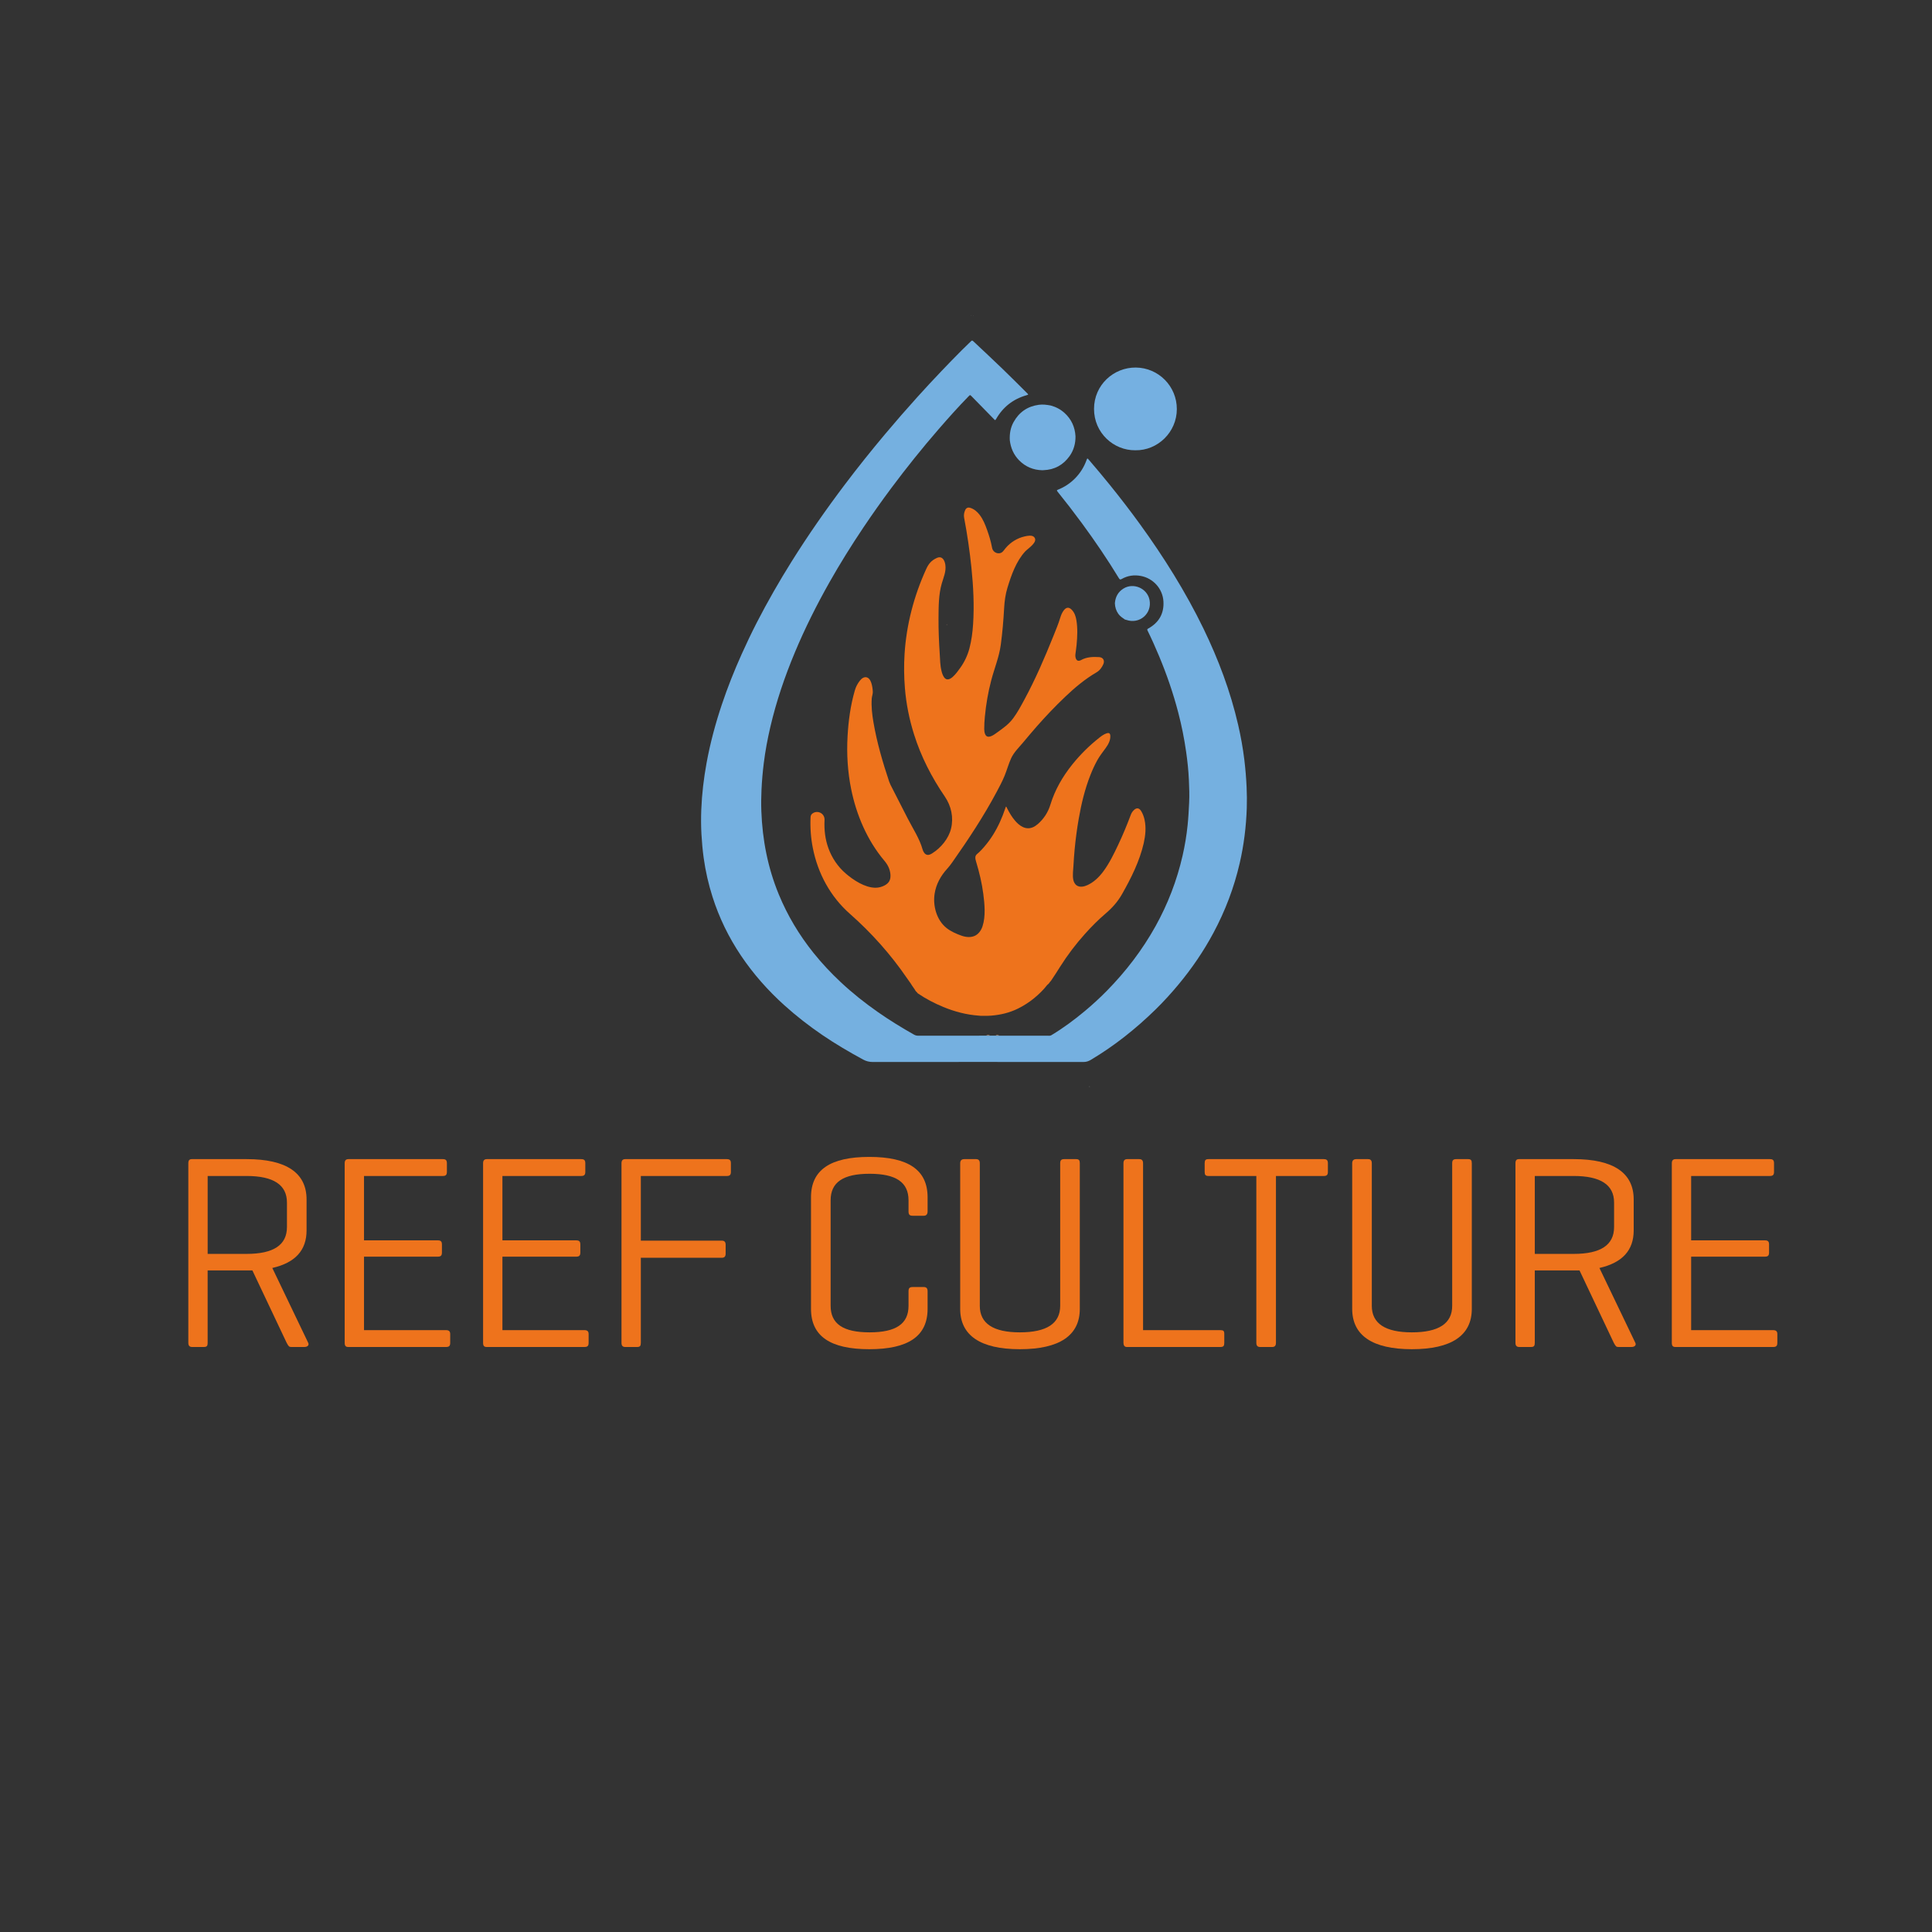 <svg xml:space="preserve" viewBox="0 0 1500 1500" height="1500px" width="1500px" y="0px" x="0px" xmlns:xlink="http://www.w3.org/1999/xlink" xmlns="http://www.w3.org/2000/svg" id="Layer_1" version="1.0">
<rect x="0" y="0" width="1500" height="1500" fill="#333333" stroke="none"/>
<path d="M845.64,843.66c0.19-0.27,0.38-0.27,0.57,0C846.02,843.66,845.83,843.66,845.64,843.66z" fill="#FFFFFF"></path>
<path d="M754.24,245.05c-0.1,0.15-0.19,0.15-0.29,0C754.05,245.05,754.14,245.05,754.24,245.05z" fill="#FFFFFF"></path>
<path d="M755.67,245.05c-0.1,0.15-0.19,0.15-0.29,0C755.48,245.05,755.57,245.05,755.67,245.05z" fill="#FFFFFF"></path>
<path d="M775.99,804.1c12.93,0.01,25.86,0.02,38.79,0.04c0.6,0,1.11-0.17,1.61-0.48
	c9.13-5.5,17.66-11.82,25.84-18.65c5.97-4.99,11.71-10.23,17.15-15.78c14.74-15.02,27.44-31.57,37.69-49.98
	c9.64-17.32,16.68-35.63,21.09-54.95c1.77-7.75,3.07-15.59,3.89-23.51c0.61-5.88,0.91-11.77,1.2-17.67
	c0.29-5.88,0.06-11.73-0.2-17.58c-0.32-7.27-1.1-14.51-2.12-21.73c-1.46-10.29-3.5-20.46-6.12-30.51
	c-3.89-14.97-8.92-29.56-14.87-43.83c-2.81-6.73-5.78-13.4-9-19.94c-0.39-0.79-0.27-1.09,0.5-1.51c8.27-4.55,12.4-11.61,11.86-21.01
	c-0.57-10.08-8.07-18.05-17.5-19.84c-5.22-0.99-10.26-0.31-14.93,2.37c-1,0.57-1.48,0.49-2.11-0.55
	c-8.97-14.76-18.67-29.03-28.9-42.94c-6.1-8.3-12.39-16.45-18.86-24.46c-0.72-0.89-0.42-1.07,0.42-1.41
	c5.08-2.01,9.54-4.98,13.36-8.88c3.93-4.01,6.83-8.67,8.76-13.94c0.64-1.73,0.65-1.76,1.91-0.3c5.51,6.39,10.92,12.86,16.23,19.42
	c8.03,9.94,15.83,20.06,23.33,30.4c9.3,12.82,18.14,25.94,26.42,39.44c8.3,13.55,16.01,27.42,22.95,41.72
	c11.62,23.97,20.95,48.77,26.93,74.77c2.06,8.96,3.69,17.99,4.8,27.12c0.85,7.05,1.44,14.1,1.76,21.2
	c0.24,5.44,0.31,10.88,0.13,16.3c-0.49,14.45-2.26,28.74-5.52,42.84c-4.36,18.88-11.18,36.83-20.31,53.9
	c-7.67,14.34-16.8,27.71-27.2,40.21c-5.68,6.82-11.64,13.39-17.99,19.58c-15.24,14.87-31.8,28.06-50.14,38.96
	c-1.79,1.07-3.6,1.62-5.77,1.62c-54.44-0.06-108.88-0.06-163.31,0c-2.77,0-5.18-0.57-7.6-1.88c-10.86-5.9-21.51-12.14-31.72-19.1
	c-10.29-7.02-20.11-14.64-29.37-22.99c-12.78-11.51-24.11-24.29-33.72-38.56c-9.54-14.17-16.96-29.38-22.14-45.66
	c-3.14-9.87-5.44-19.93-6.86-30.19c-0.84-6.09-1.39-12.19-1.74-18.33c-0.36-6.44-0.38-12.88-0.13-19.31
	c0.48-12.14,1.91-24.18,4.1-36.14c2.83-15.45,6.89-30.57,11.88-45.45c4.46-13.3,9.64-26.31,15.39-39.1
	c3.72-8.26,7.61-16.45,11.75-24.51c8.32-16.16,17.35-31.91,26.99-47.32c12.86-20.55,26.71-40.41,41.31-59.75
	c10.06-13.32,20.48-26.35,31.21-39.12c8.22-9.78,16.6-19.42,25.17-28.9c6.01-6.65,12.1-13.23,18.29-19.72
	c5.34-5.59,10.7-11.15,16.17-16.61c2.36-2.36,4.81-4.63,7.17-6.99c0.67-0.67,1.05-0.63,1.72,0c7.55,7.08,15.11,14.14,22.56,21.32
	c6.5,6.26,12.85,12.65,19.24,19.01c1.14,1.14,1.14,1.17-0.38,1.6c-10.47,2.98-18.4,9.2-23.77,18.65c-0.66,1.16-1,0.52-1.5,0
	c-5.8-5.93-11.61-11.87-17.42-17.8c-1.16-1.19-1.18-1.18-2.35,0.01c-8.07,8.25-15.74,16.87-23.31,25.58
	c-12.81,14.77-25.03,30.03-36.72,45.7c-7.44,9.98-14.63,20.13-21.57,30.47c-9.31,13.86-18.15,28.01-26.36,42.54
	c-9.95,17.62-19.02,35.68-26.84,54.36c-7.89,18.85-14.47,38.13-19.11,58.05c-2.16,9.28-3.92,18.63-5.09,28.08
	c-0.85,6.85-1.45,13.72-1.77,20.62c-0.26,5.53-0.33,11.07-0.13,16.59c0.81,22.32,5,43.97,13.53,64.68
	c6.76,16.42,15.8,31.51,26.9,45.37c6.48,8.1,13.57,15.63,21.12,22.72c9.12,8.56,18.91,16.31,29.17,23.47
	c8.96,6.26,18.27,11.95,27.78,17.34c1.03,0.58,2.05,0.86,3.25,0.85c17.03-0.03,34.07-0.02,51.1-0.02c0.57,0,1.15-0.02,1.72-0.04
	C769.12,804.1,772.56,804.1,775.99,804.1z" fill="#75B0E0"></path>
<path d="M809.19,365.09c-6.99-0.17-13-2.69-17.91-7.65c-4.27-4.32-6.55-9.63-7.27-15.62
	c-0.25-4.94,0.49-9.71,2.91-14.07c4.27-7.7,10.74-12.25,19.54-13.46c3.18-0.44,6.25-0.03,9.34,0.55c4.06,1.1,7.68,3.01,10.79,5.86
	c5.27,4.83,7.99,10.87,8.42,17.97c0.08,5.64-1.33,10.86-4.62,15.47c-4.94,6.91-11.67,10.59-20.2,10.9
	C809.86,365.04,809.53,365.07,809.19,365.09z" fill="#75B0E1"></path>
<path d="M818.99,779.54c0.01,0,0.02,0,0.03,0C819.01,779.53,819,779.54,818.99,779.54z" fill="none"></path>
<path d="M888.66,636.59c-0.51-2.39-1.33-4.69-2.6-6.78c-1.65-2.72-3.74-2.92-5.93-0.64
	c-0.93,0.97-1.66,2.05-2.14,3.34c-2.97,7.88-6.17,15.68-9.78,23.29c-3.42,7.22-7.03,14.7-11.85,21.1
	c-3.21,4.27-7.21,8.06-12.06,10.3c-2.62,1.21-5.86,1.89-8.26,0.3c-1.54-1.02-2.43-2.8-2.77-4.62c-0.64-3.48-0.01-7.49,0.17-11
	c0.22-4.12,0.52-8.24,0.9-12.36c0.75-7.98,1.81-15.94,3.18-23.84c2.02-11.62,4.77-23.05,9.11-34.05c1.52-3.86,3.24-7.63,5.24-11.27
	c1.92-3.49,4.3-6.45,6.63-9.66c2.03-2.79,3.74-6.05,3.54-9.49c-0.03-0.54-0.12-1.09-0.43-1.53c-0.63-0.87-1.81-0.53-2.65-0.24
	c-1.97,0.68-3.63,1.88-5.25,3.15c-7.83,6.16-14.89,13.11-21.13,20.88c-7.56,9.41-13.52,19.69-17.08,31.32
	c-1.8,5.89-5.12,10.99-9.79,15.05c-5.03,4.38-10.14,4.26-15.17-0.14c-0.89-0.78-1.72-1.66-2.49-2.56c-2.5-2.91-4.41-6.21-6.16-9.61
	c-0.23-0.45-0.35-0.98-0.78-1.3c-0.07,0.03-0.14,0.03-0.15,0.06c-0.17,0.44-0.33,0.88-0.48,1.33c-2.39,7.15-5.46,14.1-9.46,20.5
	c-2.04,3.26-4.32,6.37-6.83,9.28c-1.27,1.47-2.59,2.93-4,4.27c-1.3,1.22-2.81,1.96-2.94,3.95c-0.08,1.2,0.29,2.37,0.63,3.52
	c2.44,8.13,4.45,16.42,5.54,24.85c1.02,7.92,1.93,17.29-0.55,25.03c-0.96,3.01-2.83,5.86-5.62,7.34c-3.19,1.68-7.1,1.34-10.51,0.18
	c-3.97-1.35-8.49-3.37-11.79-5.97c-7.74-6.1-10.79-17.2-9.32-26.69c1.16-7.48,4.76-13.92,9.85-19.49c1.46-1.59,2.73-3.31,3.97-5.06
	c12.35-17.57,24.2-35.45,34.31-54.42c2.19-4.1,4.4-8.24,6.17-12.55c1.82-4.45,3.06-9.13,5.05-13.51c2.1-4.63,5.81-8.22,9.05-12.04
	c3.54-4.19,7.03-8.42,10.66-12.54c7.06-8.02,14.42-15.78,22.16-23.15c7.51-7.15,15.4-13.81,24.41-19.07
	c2.47-1.44,4.29-3.8,5.41-6.51c1.16-2.8-0.29-5.17-3.3-5.36c-4.84-0.29-9.6-0.18-14.04,2.29c-2.3,1.28-3.84,0.35-4.33-2.24
	c-0.14-0.71-0.16-1.43-0.08-2.14c0.3-2.46,0.7-4.91,0.93-7.38c0.58-6.37,0.91-12.75-0.14-19.12c-0.5-3-1.4-5.85-3.57-8.12
	c-2.14-2.24-4.24-2.14-6.14,0.29c-1.31,1.68-2.15,3.61-2.76,5.62c-1.46,4.85-3.41,9.51-5.29,14.19
	c-6.79,16.9-13.97,33.63-22.66,49.67c-2.66,4.91-5.28,9.87-8.62,14.37c-3.53,4.75-7.74,7.65-12.46,11.06
	c-2.38,1.72-7.62,5.83-9.42,1.21c-0.47-1.21-0.63-2.49-0.65-3.79c-0.03-3.25,0.21-6.48,0.5-9.71c0.87-9.42,2.53-19,4.96-28.24
	c2.41-9.16,6.11-18.04,7.39-27.47c1.28-9.47,2.08-19.03,2.61-28.58c0.3-5.36,1-10.6,2.57-15.75c3.02-9.87,6.72-20.54,13.84-28.28
	c1.98-2.15,10.21-7.19,6.98-10.95c-1.66-1.94-5.38-1.09-7.5-0.62c-5.71,1.28-10.93,4.55-14.7,9c-1.68,1.99-2.55,4.12-5.52,4.1
	c-2.35-0.02-4.42-1.65-4.96-3.94c-0.07-0.3-0.13-0.6-0.19-0.91c-0.84-4.51-2.18-8.88-3.72-13.19c-1.49-4.18-3.12-8.33-5.87-11.87
	c-1.89-2.43-4.2-4.45-7.23-5.39c-1.82-0.57-3.22,0.08-3.98,1.82c-0.82,1.87-1.17,3.88-0.79,5.88c2.44,12.84,4.33,25.75,5.67,38.75
	c1.5,14.59,2.24,29.2,1.3,43.86c-0.41,6.33-1.23,12.62-2.84,18.78c-1.44,5.48-3.95,10.8-7.34,15.43c-2.2,3-8.61,12.59-12.42,6.94
	c-1-1.49-1.53-3.17-1.95-4.89c-1.07-4.34-1.08-8.8-1.36-13.21c-0.59-9.25-1.01-18.51-0.94-27.78c0.07-8.81,0.05-18.25,2.51-26.78
	c1.41-4.9,3.56-9.43,2.78-14.63c-0.55-3.68-2.54-7.15-6.71-5.22c-4.16,1.93-6.27,4.46-8.14,8.56c-9.49,20.79-15.38,43.15-16.8,65.98
	c-0.55,8.8-0.45,17.63,0.26,26.41c0.99,12.26,3.4,24.25,7.09,35.98c5.45,17.33,13.66,33.29,23.89,48.27
	c4.99,7.31,6.95,16.16,4.86,24.83c-1.9,7.86-7.88,15.03-14.64,19.26c-1.14,0.71-2.44,1.39-3.77,1.19c-2.02-0.3-3.21-2.42-3.76-4.39
	c-2.31-8.29-7.54-16.14-11.47-23.82c-4.45-8.69-8.89-17.38-13.33-26.08c-0.35-0.69-0.84-1.86-1.09-2.59
	c-5.06-15.11-9.52-30.39-12.21-46.13c-1.04-6.07-1.74-12.18-1.31-18.36c0.13-1.82,0.91-3.58,0.82-5.35
	c-0.13-2.31-0.46-4.61-1.17-6.81c-1.68-5.2-5.68-5.91-9-1.57c-1.69,2.21-2.99,4.67-3.76,7.34c-3.37,11.64-4.99,23.58-5.67,35.66
	c-0.77,13.82,0.05,27.55,2.81,41.14c4.07,20.07,12.48,39.75,25.75,55.5c2.58,3.06,4.36,6.48,4.71,10.53
	c0.16,1.86,0.01,3.81-0.92,5.43c-0.79,1.38-2.09,2.4-3.48,3.17c-2.2,1.21-4.71,1.86-7.22,1.85c-8.16-0.02-17.13-5.91-23.12-11.09
	c-6.08-5.25-10.64-12-13.38-19.55c-2.55-7-3.37-14.26-3.03-21.67c0.01-0.28,0.02-0.56,0.01-0.83c-0.13-4.72-5.52-7.32-9.33-4.53
	c-0.02,0.01-0.03,0.02-0.05,0.04c-1,0.73-1.41,1.62-1.47,2.89c-0.38,8.05,0.2,16.02,1.76,23.91c3.92,19.82,13.65,37.78,28.84,51.15
	c16.59,14.6,31.81,31.66,44.28,49.95c1,1.39,1.99,2.79,2.97,4.19c0.04,0.05,0.06,0.11,0.09,0.16c0.25,0.51,1.47,2.3,2.68,3.99
	c0.02,0.02,0.03,0.05,0.05,0.07c0.39,0.61,0.78,1.23,1.15,1.85c0.1,0.06,0.22,0.12,0.32,0.18c0.01,0,0.02,0,0.02,0
	c0.52,0.69,0.91,1.17,1.04,1.26c6.23,4.25,12.87,7.72,19.82,10.59c8.84,3.65,17.98,6.06,27.55,6.75c1.07,0.14,1.82,0.14,2.61,0.12
	c1.49,0,2.98,0.01,4.47,0.01c1.01,0,1.61-0.12,2.31-0.12c0.04,0,0.07,0,0.11,0c7.41-0.59,14.52-2.26,21.21-5.62
	c4.34-2.18,8.4-4.77,12.16-7.84c3.79-3.1,7.28-6.48,10.28-10.35c0.11-0.14,0.25-0.26,0.4-0.36c1.01-0.68,1.48-1.85,2.34-2.67
	c0.08-0.07,0.15-0.15,0.21-0.24c2.45-3.56,4.74-7.22,7.05-10.87c5.73-9.09,12.25-17.67,19.43-25.66
	c4.98-5.54,10.24-10.83,15.9-15.67c5.2-4.44,9.38-9.12,12.77-15.08c7.03-12.37,13.65-25.61,16.84-39.55
	C889.3,648.65,889.95,642.65,888.66,636.59z" fill="#EE731C"></path>
<path d="M873.32,480.97c-1.83-1.27-3.7-2.48-5.03-4.35c-1.77-2.48-2.59-5.26-2.7-8.27
	c0.38-4.86,2.42-8.74,6.64-11.38c7.79-4.88,18.54-0.19,20.27,8.85c2.02,10.58-7.74,19-17.95,15.49
	C874.15,481.16,873.73,481.08,873.32,480.97z" fill="#75B0E1"></path>
<path d="M768.59,803.7c-0.82,0.31-1.66,0.01-2.49,0.09c-0.06-0.06-0.1-0.13-0.13-0.21
	C766.85,803.51,767.73,803.47,768.59,803.7z" fill="#FAC295"></path>
<path d="M775.31,803.81c-0.75-0.08-1.51,0.18-2.25-0.09c0.78-0.26,1.57-0.19,2.37-0.12
	C775.4,803.67,775.36,803.74,775.31,803.81z" fill="#FAC295"></path>
<path d="M881.47,349.59c-16.75,0.2-32.09-13.37-32.07-32.14c0.02-18.57,15.22-32.26,32.45-32.09
	c17.61,0.17,31.86,14.49,31.84,32.26C913.68,335.56,898.78,349.9,881.47,349.59z" fill="#75B0E1"></path>
<path d="M735.04,485.24c-0.18-0.2-0.16-0.39,0.02-0.57C735.23,484.86,735.21,485.05,735.04,485.24z" fill="#F8B986"></path>
<path d="M986.64,633.61c0-0.09,0.01-0.18,0.01-0.27C986.64,633.43,986.64,633.52,986.64,633.61z" fill="none"></path>
<path d="M986.66,632.98c0.01-0.09,0.02-0.18,0.03-0.28C986.68,632.8,986.67,632.89,986.66,632.98z" fill="none"></path>
<path d="M986.74,632.35c0.01-0.09,0.03-0.19,0.05-0.28C986.77,632.16,986.75,632.26,986.74,632.35z" fill="none"></path>
<path d="M966.12,589.94c-1.11-9.13-2.74-18.16-4.8-27.12c-5.97-26-15.3-50.8-26.92-74.77
	c-6.93-14.3-14.64-28.17-22.95-41.72c-8.28-13.51-17.12-26.62-26.42-39.44c-7.5-10.35-15.3-20.46-23.33-30.4
	c-5.3-6.56-10.72-13.03-16.23-19.42c-1.26-1.46-1.27-1.43-1.91,0.3c-1.93,5.27-4.83,9.93-8.76,13.94c-3.82,3.9-8.28,6.88-13.36,8.88
	c-0.84,0.33-1.14,0.52-0.42,1.41c6.47,8.02,12.75,16.17,18.86,24.46c10.24,13.91,19.94,28.18,28.9,42.94
	c0.63,1.04,1.11,1.12,2.11,0.55c4.66-2.68,9.7-3.36,14.93-2.37c9.43,1.79,16.93,9.75,17.5,19.84c0.53,9.4-3.59,16.46-11.86,21.01
	c-0.55,0.3-0.76,0.99-0.48,1.56c3.21,6.53,6.17,13.18,8.97,19.9c5.95,14.27,10.98,28.86,14.87,43.83
	c2.61,10.05,4.66,20.22,6.12,30.51c1.02,7.22,1.81,14.46,2.12,21.73c0.26,5.85,0.49,11.7,0.2,17.58c-0.29,5.9-0.59,11.79-1.2,17.67
	c-0.82,7.92-2.12,15.75-3.89,23.51c-4.41,19.32-11.45,37.62-21.09,54.95c-10.24,18.42-22.95,34.97-37.69,49.98
	c-5.45,5.55-11.18,10.79-17.15,15.78c-8.17,6.83-16.71,13.15-25.84,18.65c-0.51,0.3-1.01,0.48-1.61,0.48
	c-12.93-0.02-25.86-0.03-38.79-0.04c-3.34,0-7.11,0-10.43,0c-0.53,0.01-1.05,0.03-1.58,0.03c-17.03,0-34.07-0.01-51.1,0.02
	c-1.19,0-2.22-0.27-3.25-0.85c-9.51-5.38-18.82-11.08-27.78-17.34c-10.26-7.16-20.05-14.91-29.17-23.47
	c-7.55-7.09-14.64-14.62-21.12-22.72c-11.1-13.87-20.14-28.95-26.9-45.37c-8.53-20.71-12.72-42.36-13.53-64.68
	c-0.2-5.52-0.13-11.05,0.13-16.59c0.32-6.9,0.92-13.77,1.77-20.62c1.17-9.46,2.93-18.81,5.09-28.08
	c4.65-19.92,11.23-39.2,19.11-58.05c7.81-18.68,16.88-36.74,26.84-54.36c8.21-14.53,17.05-28.68,26.36-42.54
	c6.94-10.33,14.13-20.49,21.57-30.47c11.69-15.67,23.91-30.92,36.72-45.7c7.56-8.72,15.23-17.33,23.31-25.58
	c1.17-1.2,1.19-1.2,2.35-0.01c5.81,5.93,11.61,11.86,17.42,17.8c0.51,0.52,0.85,1.16,1.5,0c5.37-9.45,13.3-15.67,23.77-18.65
	c1.52-0.43,1.52-0.46,0.38-1.6c-6.39-6.36-12.74-12.76-19.24-19.01c-7.45-7.18-15.01-14.24-22.56-21.32c-0.67-0.63-1.06-0.66-1.72,0
	c-2.36,2.36-4.81,4.63-7.17,6.99c-5.47,5.45-10.84,11.02-16.17,16.61c-6.19,6.49-12.27,13.07-18.29,19.72
	c-8.57,9.48-16.95,19.12-25.17,28.9c-10.74,12.78-21.16,25.81-31.21,39.12c-14.61,19.34-28.45,39.2-41.31,59.75
	c-9.64,15.41-18.68,31.16-26.99,47.32c-4.15,8.06-8.03,16.24-11.75,24.51c-5.76,12.79-10.93,25.81-15.39,39.1
	c-4.99,14.88-9.04,30-11.88,45.45c-2.19,11.96-3.62,24-4.1,36.14c-0.26,6.43-0.24,12.87,0.13,19.31c0.35,6.14,0.89,12.24,1.74,18.33
	c1.42,10.26,3.72,20.32,6.86,30.19c5.19,16.28,12.61,31.5,22.14,45.66c9.61,14.27,20.94,27.04,33.72,38.56
	c9.26,8.35,19.07,15.97,29.37,22.99c10.22,6.96,20.87,13.2,31.72,19.1c2.42,1.31,4.83,1.89,7.6,1.88
	c54.44-0.06,108.88-0.06,163.31,0c2.17,0,3.97-0.55,5.77-1.62c18.34-10.9,34.9-24.09,50.14-38.96c6.35-6.2,12.31-12.76,17.99-19.58
	c10.41-12.5,19.53-25.87,27.2-40.21c9.13-17.07,15.95-35.02,20.31-53.9c3.26-14.11,5.02-28.4,5.52-42.84
	c0.19-5.43,0.12-10.86-0.13-16.3C967.56,604.05,966.98,596.99,966.12,589.94z" fill="none"></path>
<polygon points="775.37,803.83 775.37,803.83 775.37,803.83" fill="none"></polygon>
<path d="M986.86,631.72c0.02-0.1,0.05-0.19,0.07-0.29C986.9,631.53,986.88,631.63,986.86,631.72z" fill="none"></path>
<g>
	<path d="M161.23,1042.58c0,2.36-0.64,3.22-3,3.22h-9.01c-1.93,0-3-0.86-3-3.22V903.16c0-2.36,0.86-3.22,2.79-3.22
		h42.47c30.89,0,46.54,10.72,46.54,31.32v24.02c0,15.44-8.79,25.1-26.6,29.17l27.88,58.13c0.86,1.72-0.43,3.22-3,3.22h-10.08
		c-1.72,0-2.14-0.43-3.65-3.22l-26.6-56.2h-34.75V1042.58z M161.23,913.03v60.49h30.24c20.81,0,31.32-6.86,31.32-20.81v-19.09
		c0-13.73-10.51-20.59-31.32-20.59H161.23z" fill="#EE731C"></path>
	<path d="M270.4,1045.8c-1.93,0-2.79-0.86-2.79-3.22V903.16c0-2.36,1.07-3.22,3-3.22h73.14
		c2.36,0,3.22,0.86,3.22,3.22v6.65c0,2.36-0.86,3.22-3.22,3.22h-61.13v49.98h57.27c2.36,0,3.22,0.86,3.22,3.22v6.22
		c0,2.36-0.86,3.22-3.22,3.22h-57.27v57.05h63.7c2.36,0,3.22,1.07,3.22,3v6.86c0,2.36-0.86,3.22-3.22,3.22H270.4z" fill="#EE731C"></path>
	<path d="M377.86,1045.8c-1.93,0-2.79-0.86-2.79-3.22V903.16c0-2.36,1.07-3.22,3-3.22h73.14
		c2.36,0,3.22,0.86,3.22,3.22v6.65c0,2.36-0.86,3.22-3.22,3.22h-61.13v49.98h57.27c2.36,0,3.22,0.86,3.22,3.22v6.22
		c0,2.36-0.86,3.22-3.22,3.22h-57.27v57.05h63.7c2.36,0,3.22,1.07,3.22,3v6.86c0,2.36-0.86,3.22-3.22,3.22H377.86z" fill="#EE731C"></path>
	<path d="M564.25,899.95c2.36,0,3.22,0.86,3.22,3.22v6.65c0,2.36-0.86,3.22-3.22,3.22h-66.71v50.19h62.85
		c1.93,0,3,0.86,3,3.22v6.86c0,2.36-1.07,3.22-3,3.22h-62.85v66.06c0,2.36-0.64,3.22-3,3.22h-9.01c-1.93,0-3-0.86-3-3.22V903.16
		c0-2.36,1.07-3.22,3-3.22H564.25z" fill="#EE731C"></path>
	<path d="M720.18,1016.2c0,21.23-15.01,31.32-45.26,31.32c-30.24,0-45.26-10.08-45.26-31.32v-86.66
		c0-21.24,15.01-31.32,45.26-31.32c30.24,0,45.26,10.08,45.26,31.32v10.94c0,2.36-1.07,3.43-3,3.43h-8.58
		c-2.36,0-3.22-0.86-3.22-3.43v-8.58c0-13.94-9.65-20.59-30.24-20.59s-30.24,6.65-30.24,20.59v81.94c0,13.94,9.65,20.59,30.24,20.59
		s30.24-6.65,30.24-20.59v-11.37c0-2.36,0.86-3.22,3.22-3.22h8.58c1.93,0,3,0.86,3,3.22V1016.2z" fill="#EE731C"></path>
	<path d="M760.71,1013.84c0,13.73,10.51,20.59,31.1,20.59c20.81,0,31.32-6.86,31.32-20.59V903.16
		c0-2.36,0.86-3.22,3.22-3.22h9.01c2.36,0,3,0.86,3,3.22v113.04c0,20.59-15.66,31.32-46.54,31.32c-30.67,0-46.33-10.72-46.33-31.32
		V903.16c0-2.36,1.29-3.22,3.22-3.22h9.01c1.93,0,3,0.86,3,3.22V1013.84z" fill="#EE731C"></path>
	<path d="M887.47,1032.72h60.06c2.36,0,3,0.64,3,3v6.86c0,2.36-0.64,3.22-3,3.22h-72.71c-1.72,0-2.57-1.29-2.57-3.22
		V903.16c0-2.36,1.07-3.22,3-3.22h9.22c1.93,0,3,0.86,3,3.22V1032.72z" fill="#EE731C"></path>
	<path d="M1027.75,899.95c2.36,0,3.22,0.86,3.22,3.22v6.65c0,2.36-0.86,3.22-3.22,3.22h-37.11v129.55
		c0,2.36-1.07,3.22-3,3.22h-9.22c-1.93,0-3-0.86-3-3.22V913.03H938.3c-2.36,0-3-0.86-3-3.22v-6.65c0-2.36,0.64-3.22,3-3.22H1027.75z" fill="#EE731C"></path>
	<path d="M1065.06,1013.84c0,13.73,10.51,20.59,31.1,20.59c20.81,0,31.32-6.86,31.32-20.59V903.16
		c0-2.36,0.86-3.22,3.22-3.22h9.01c2.36,0,3,0.86,3,3.22v113.04c0,20.59-15.66,31.32-46.54,31.32c-30.67,0-46.33-10.72-46.33-31.32
		V903.16c0-2.36,1.29-3.22,3.22-3.22h9.01c1.93,0,3,0.86,3,3.22V1013.84z" fill="#EE731C"></path>
	<path d="M1191.61,1042.58c0,2.36-0.64,3.22-3,3.22h-9.01c-1.93,0-3-0.86-3-3.22V903.16c0-2.36,0.86-3.22,2.79-3.22
		h42.47c30.89,0,46.54,10.72,46.54,31.32v24.02c0,15.44-8.79,25.1-26.6,29.17l27.88,58.13c0.86,1.72-0.43,3.22-3,3.22h-10.08
		c-1.72,0-2.14-0.43-3.65-3.22l-26.6-56.2h-34.75V1042.58z M1191.61,913.03v60.49h30.24c20.81,0,31.32-6.86,31.32-20.81v-19.09
		c0-13.73-10.51-20.59-31.32-20.59H1191.61z" fill="#EE731C"></path>
	<path d="M1300.78,1045.8c-1.93,0-2.79-0.86-2.79-3.22V903.16c0-2.36,1.07-3.22,3-3.22h73.14
		c2.36,0,3.22,0.86,3.22,3.22v6.65c0,2.36-0.86,3.22-3.22,3.22h-61.13v49.98h57.27c2.36,0,3.22,0.86,3.22,3.22v6.22
		c0,2.36-0.86,3.22-3.22,3.22h-57.27v57.05h63.7c2.36,0,3.22,1.07,3.22,3v6.86c0,2.36-0.86,3.22-3.22,3.22H1300.78z" fill="#EE731C"></path>
</g>
<g>
</g>
<g>
</g>
<g>
</g>
<g>
</g>
<g>
</g>
<g>
</g>
</svg>
